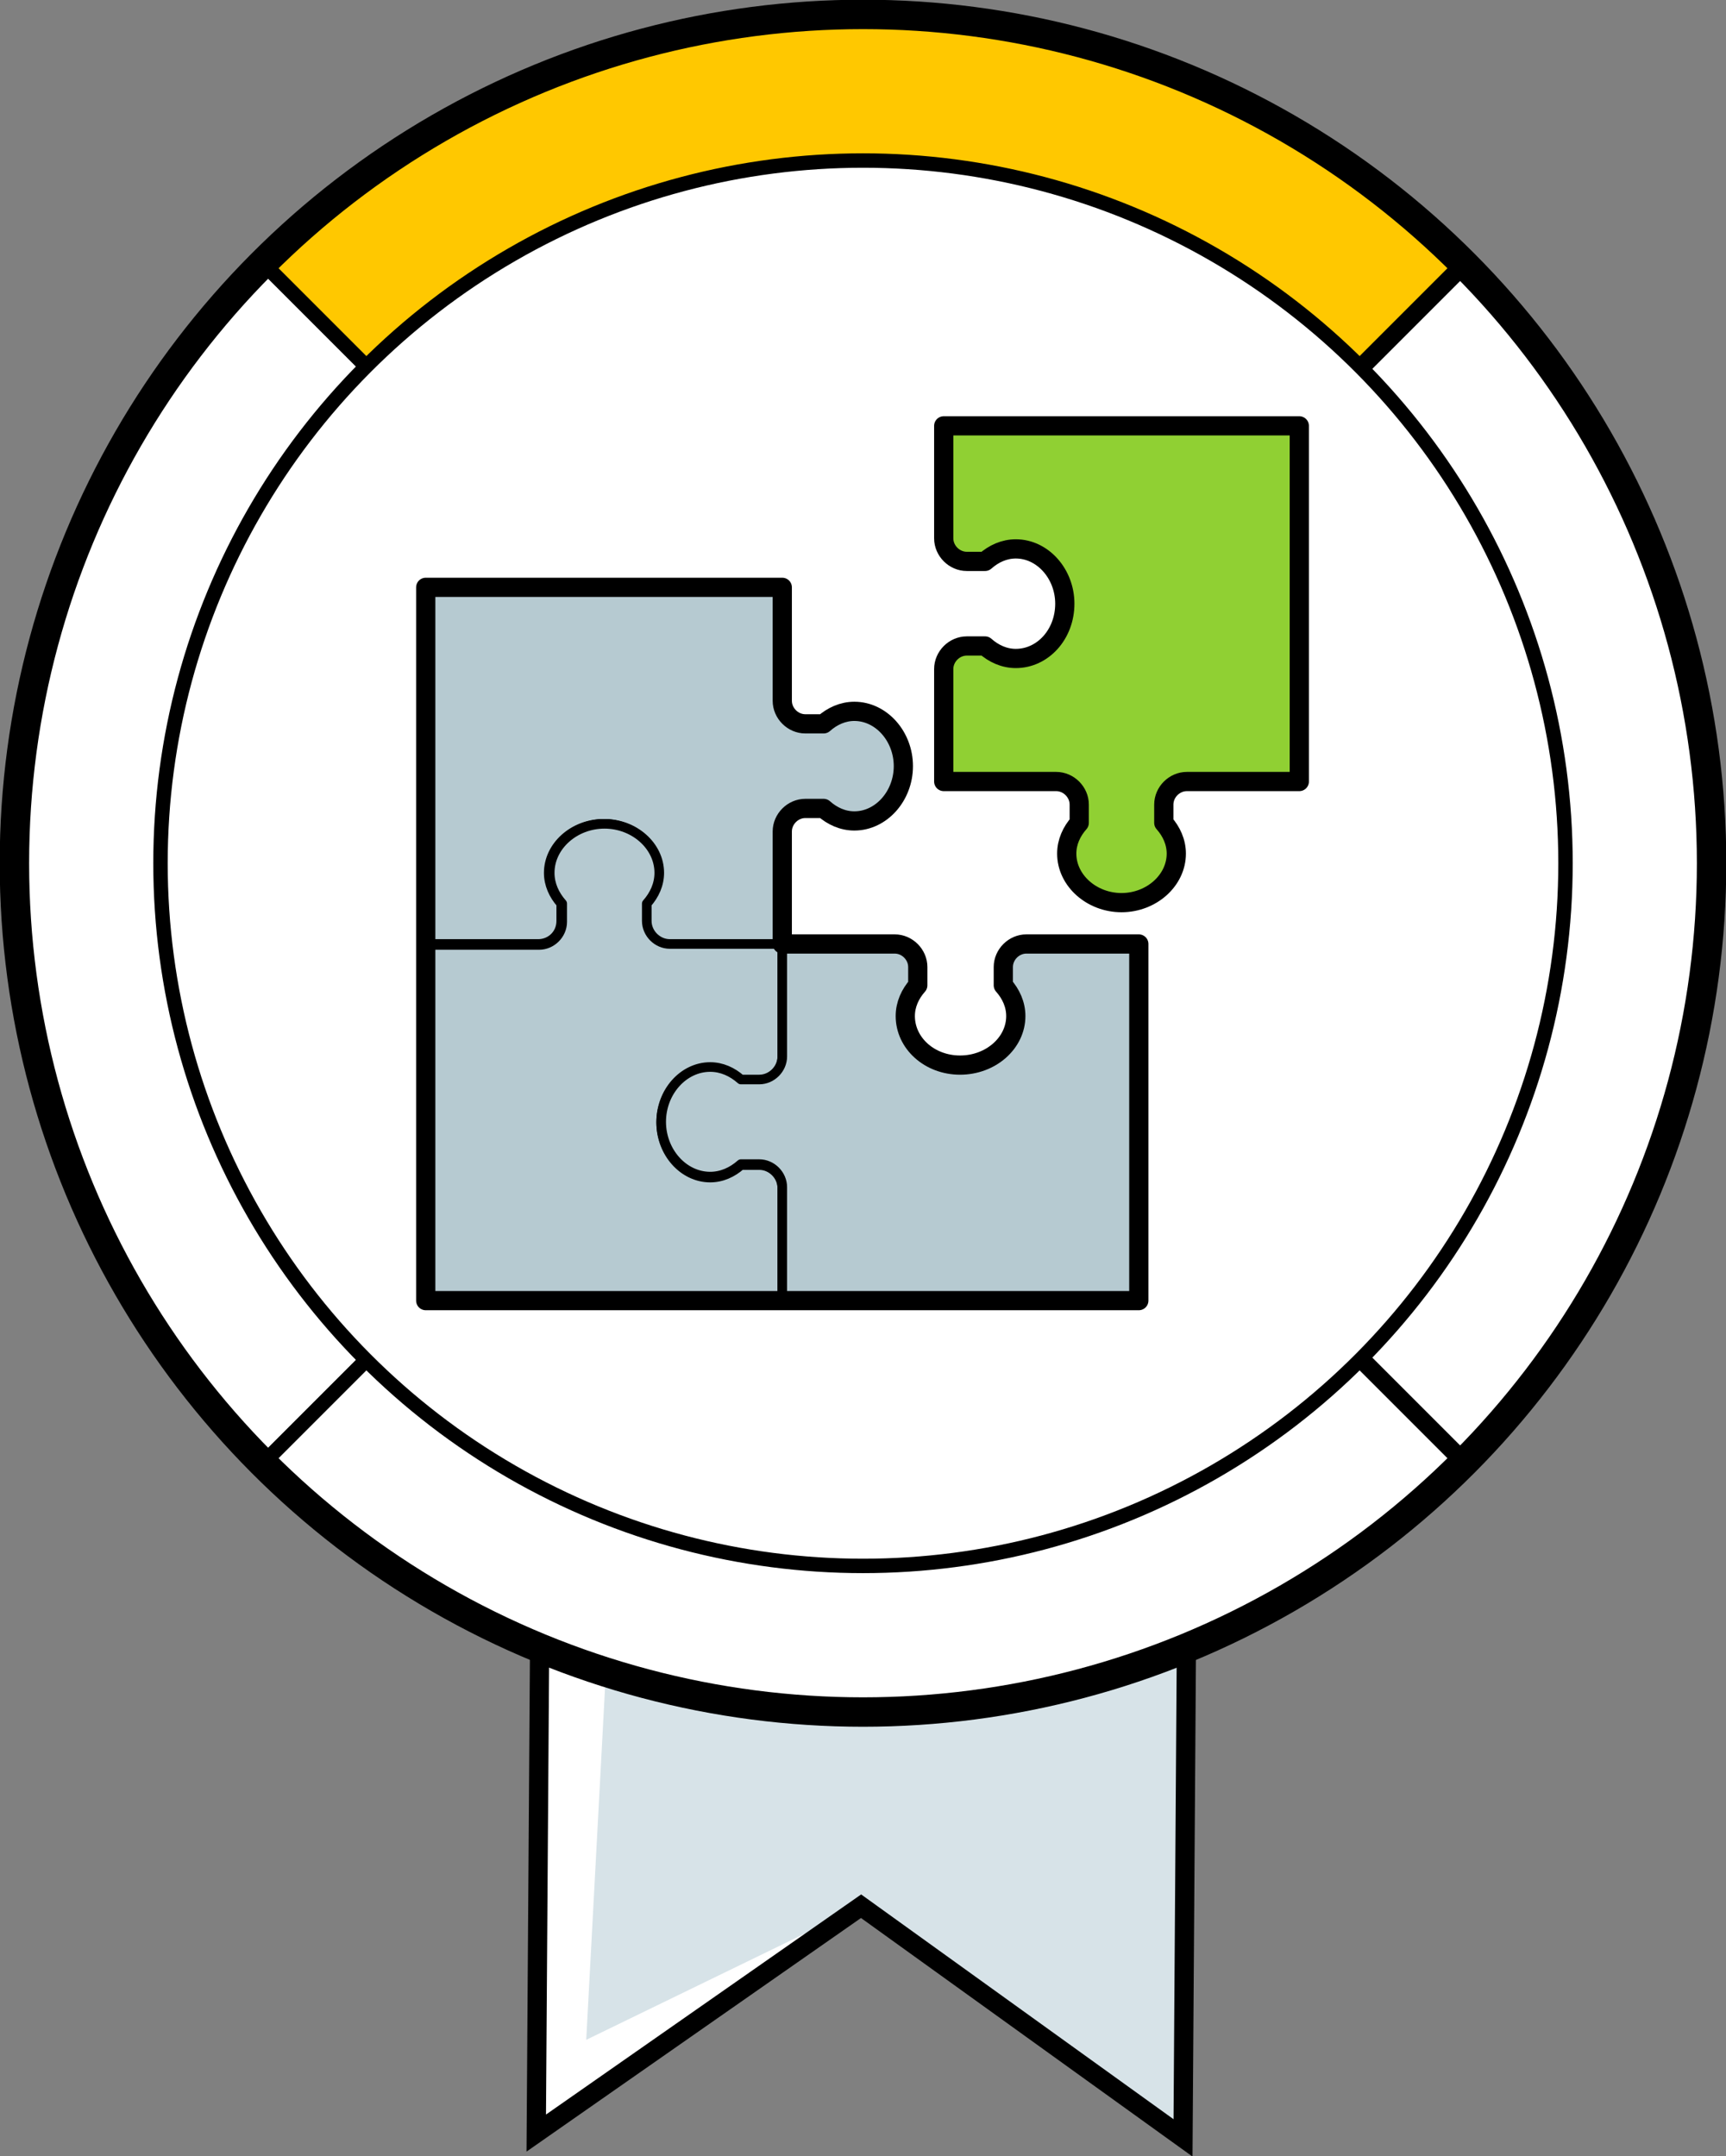<?xml version="1.0" encoding="utf-8"?>
<!-- Generator: $$$/GeneralStr/196=Adobe Illustrator 27.6.0, SVG Export Plug-In . SVG Version: 6.00 Build 0)  -->
<svg version="1.1" id="Ebene_1" xmlns="http://www.w3.org/2000/svg" xmlns:xlink="http://www.w3.org/1999/xlink" x="0px" y="0px"
	 viewBox="0 0 179.6 224.3" style="enable-background:new 0 0 179.6 224.3;" xml:space="preserve">
<rect x="0" y="0" width="179.6" height="224.3" fill="#808080" stroke="none"/>
<style type="text/css">
	.st0{fill:#FFFFFF;}
	.st1{fill:#D7E3E8;}
	.st2{fill:none;stroke:#000000;stroke-width:2;stroke-miterlimit:10;}
	.st3{fill:#FFFFFF;stroke:#000000;stroke-width:2.219;stroke-miterlimit:10;}
	.st4{fill:#FFFFFF;stroke:#000000;stroke-width:1.53;stroke-miterlimit:10;}
	.st5{fill:#FFC800;stroke:#000000;stroke-width:1.53;stroke-miterlimit:10;}
	.st6{fill:none;stroke:#000000;stroke-width:3.061;stroke-miterlimit:10;}
	.st7{fill:#FFFFFF;stroke:#000000;stroke-width:1.5;stroke-miterlimit:10;}
	.st8{fill:#90D033;stroke:#000000;stroke-width:2;stroke-linecap:round;stroke-linejoin:round;stroke-miterlimit:10;}
	.st9{fill:#B6CAD1;stroke:#000000;stroke-linecap:round;stroke-linejoin:round;stroke-miterlimit:10;}
	.st10{fill:none;stroke:#000000;stroke-width:2;stroke-linecap:round;stroke-linejoin:round;stroke-miterlimit:10;}
</style>
<g>
	<g>
		<polygon class="st0" points="123.1,222.4 89.6,198.3 55.8,221.9 56.5,120.3 123.8,120.8 		"/>
		<polygon class="st1" points="122.7,220.9 89.6,198.3 61,212.2 65.9,120.5 123.8,120.8 		"/>
		<polygon class="st2" points="123.1,222.4 89.6,198.3 55.8,221.9 56.5,120.3 123.8,120.8 		"/>
	</g>
	<g>
		<path class="st3" d="M152.2,152.2c-21.9-21.9-62.4-62.4-62.4-62.4s49.9-49.9,62.4-62.4C186.7,61.9,186.7,117.8,152.2,152.2z"/>
		<path class="st4" d="M27.4,27.4C62,62,89.8,89.8,89.8,89.8s-36.4,36.4-62.4,62.4C-7.1,117.8-7.1,61.9,27.4,27.4z"/>
		<path class="st4" d="M152.2,152.2c-34.5,34.5-90.4,34.5-124.8,0c27.8-27.8,62.4-62.4,62.4-62.4S127.9,127.9,152.2,152.2z"/>
		<path class="st5" d="M27.4,27.4c34.5-34.5,90.4-34.5,124.8,0c-16.4,16.4-62.4,62.4-62.4,62.4S41.5,41.5,27.4,27.4z"/>
		<circle class="st6" cx="89.8" cy="89.8" r="88.3"/>
	</g>
	<g>
		<g>
			<circle class="st7" cx="89.8" cy="89.8" r="73.1"/>
		</g>
	</g>
	<g>
		<path class="st8" d="M100.6,58.4h1.9c0.9-0.8,2-1.3,3.2-1.3c2.8,0,5.1,2.6,5.1,5.7c0,3.2-2.3,5.7-5.1,5.7c-1.2,0-2.3-0.5-3.2-1.3
			h-1.9c-1.3,0-2.4,1.1-2.4,2.4v11.7h11.7c1.3,0,2.4,1.1,2.4,2.4v1.9c-0.8,0.9-1.3,2-1.3,3.2c0,2.8,2.6,5.1,5.7,5.1s5.7-2.3,5.7-5.1
			c0-1.2-0.5-2.3-1.3-3.2v-1.9c0-1.3,1.1-2.4,2.4-2.4h11.7V44.3H98.2V56C98.2,57.3,99.3,58.4,100.6,58.4z"/>
		<g>
			<path class="st9" d="M58.4,95.8V94c-0.8-0.9-1.3-2-1.3-3.2c0-2.8,2.6-5.1,5.7-5.1s5.7,2.3,5.7,5.1c0,1.2-0.5,2.3-1.3,3.2v1.9
				c0,1.3,1.1,2.4,2.4,2.4h11.7V86.5c0-1.3,1.1-2.4,2.4-2.4h1.9c0.9,0.8,2,1.3,3.2,1.3c2.8,0,5.1-2.6,5.1-5.7c0-3.2-2.3-5.7-5.1-5.7
				c-1.2,0-2.3,0.5-3.2,1.3h-1.9c-1.3,0-2.4-1.1-2.4-2.4V61.1H44.3v37.1H56C57.3,98.2,58.4,97.2,58.4,95.8z"/>
			<path class="st9" d="M81.4,135.3v-11.7c0-1.3-1.1-2.4-2.4-2.4h-1.9c-0.9,0.8-2,1.3-3.2,1.3c-2.8,0-5.1-2.6-5.1-5.7
				s2.3-5.7,5.1-5.7c1.2,0,2.3,0.5,3.2,1.3H79c1.3,0,2.4-1.1,2.4-2.4V98.2H69.7c-1.3,0-2.4-1.1-2.4-2.4V94c0.8-0.9,1.3-2,1.3-3.2
				c0-2.8-2.6-5.1-5.7-5.1s-5.7,2.3-5.7,5.1c0,1.2,0.5,2.3,1.3,3.2v1.9c0,1.3-1.1,2.4-2.4,2.4H44.3v37.1H81.4z"/>
			<path class="st9" d="M118.5,135.3V98.2h-11.7c-1.3,0-2.4,1.1-2.4,2.4v1.9c0.8,0.9,1.3,2,1.3,3.2c0,2.8-2.6,5.1-5.7,5.1
				s-5.7-2.3-5.7-5.1c0-1.2,0.5-2.3,1.3-3.2v-1.9c0-1.3-1.1-2.4-2.4-2.4H81.4v11.7c0,1.3-1.1,2.4-2.4,2.4h-1.9
				c-0.9-0.8-2-1.3-3.2-1.3c-2.8,0-5.1,2.6-5.1,5.7s2.3,5.7,5.1,5.7c1.2,0,2.3-0.5,3.2-1.3H79c1.3,0,2.4,1.1,2.4,2.4v11.7H118.5z"/>
		</g>
		<path class="st10" d="M106.8,98.2c-1.3,0-2.4,1.1-2.4,2.4v1.9c0.8,0.9,1.3,2,1.3,3.2c0,2.8-2.6,5.1-5.8,5.1
			c-3.2,0-5.7-2.3-5.7-5.1c0-1.2,0.5-2.3,1.3-3.2v-1.9c0-1.3-1.1-2.4-2.4-2.4H81.4V86.5c0-1.3,1.1-2.4,2.4-2.4h1.9
			c0.9,0.8,2,1.3,3.2,1.3c2.8,0,5.1-2.6,5.1-5.7s-2.3-5.7-5.1-5.7c-1.2,0-2.3,0.5-3.2,1.3h-1.9c-1.3,0-2.4-1.1-2.4-2.4V61.1H44.3
			v37.1v37.1h37.1h37.1V98.2H106.8z"/>
	</g>
</g>
</svg>

